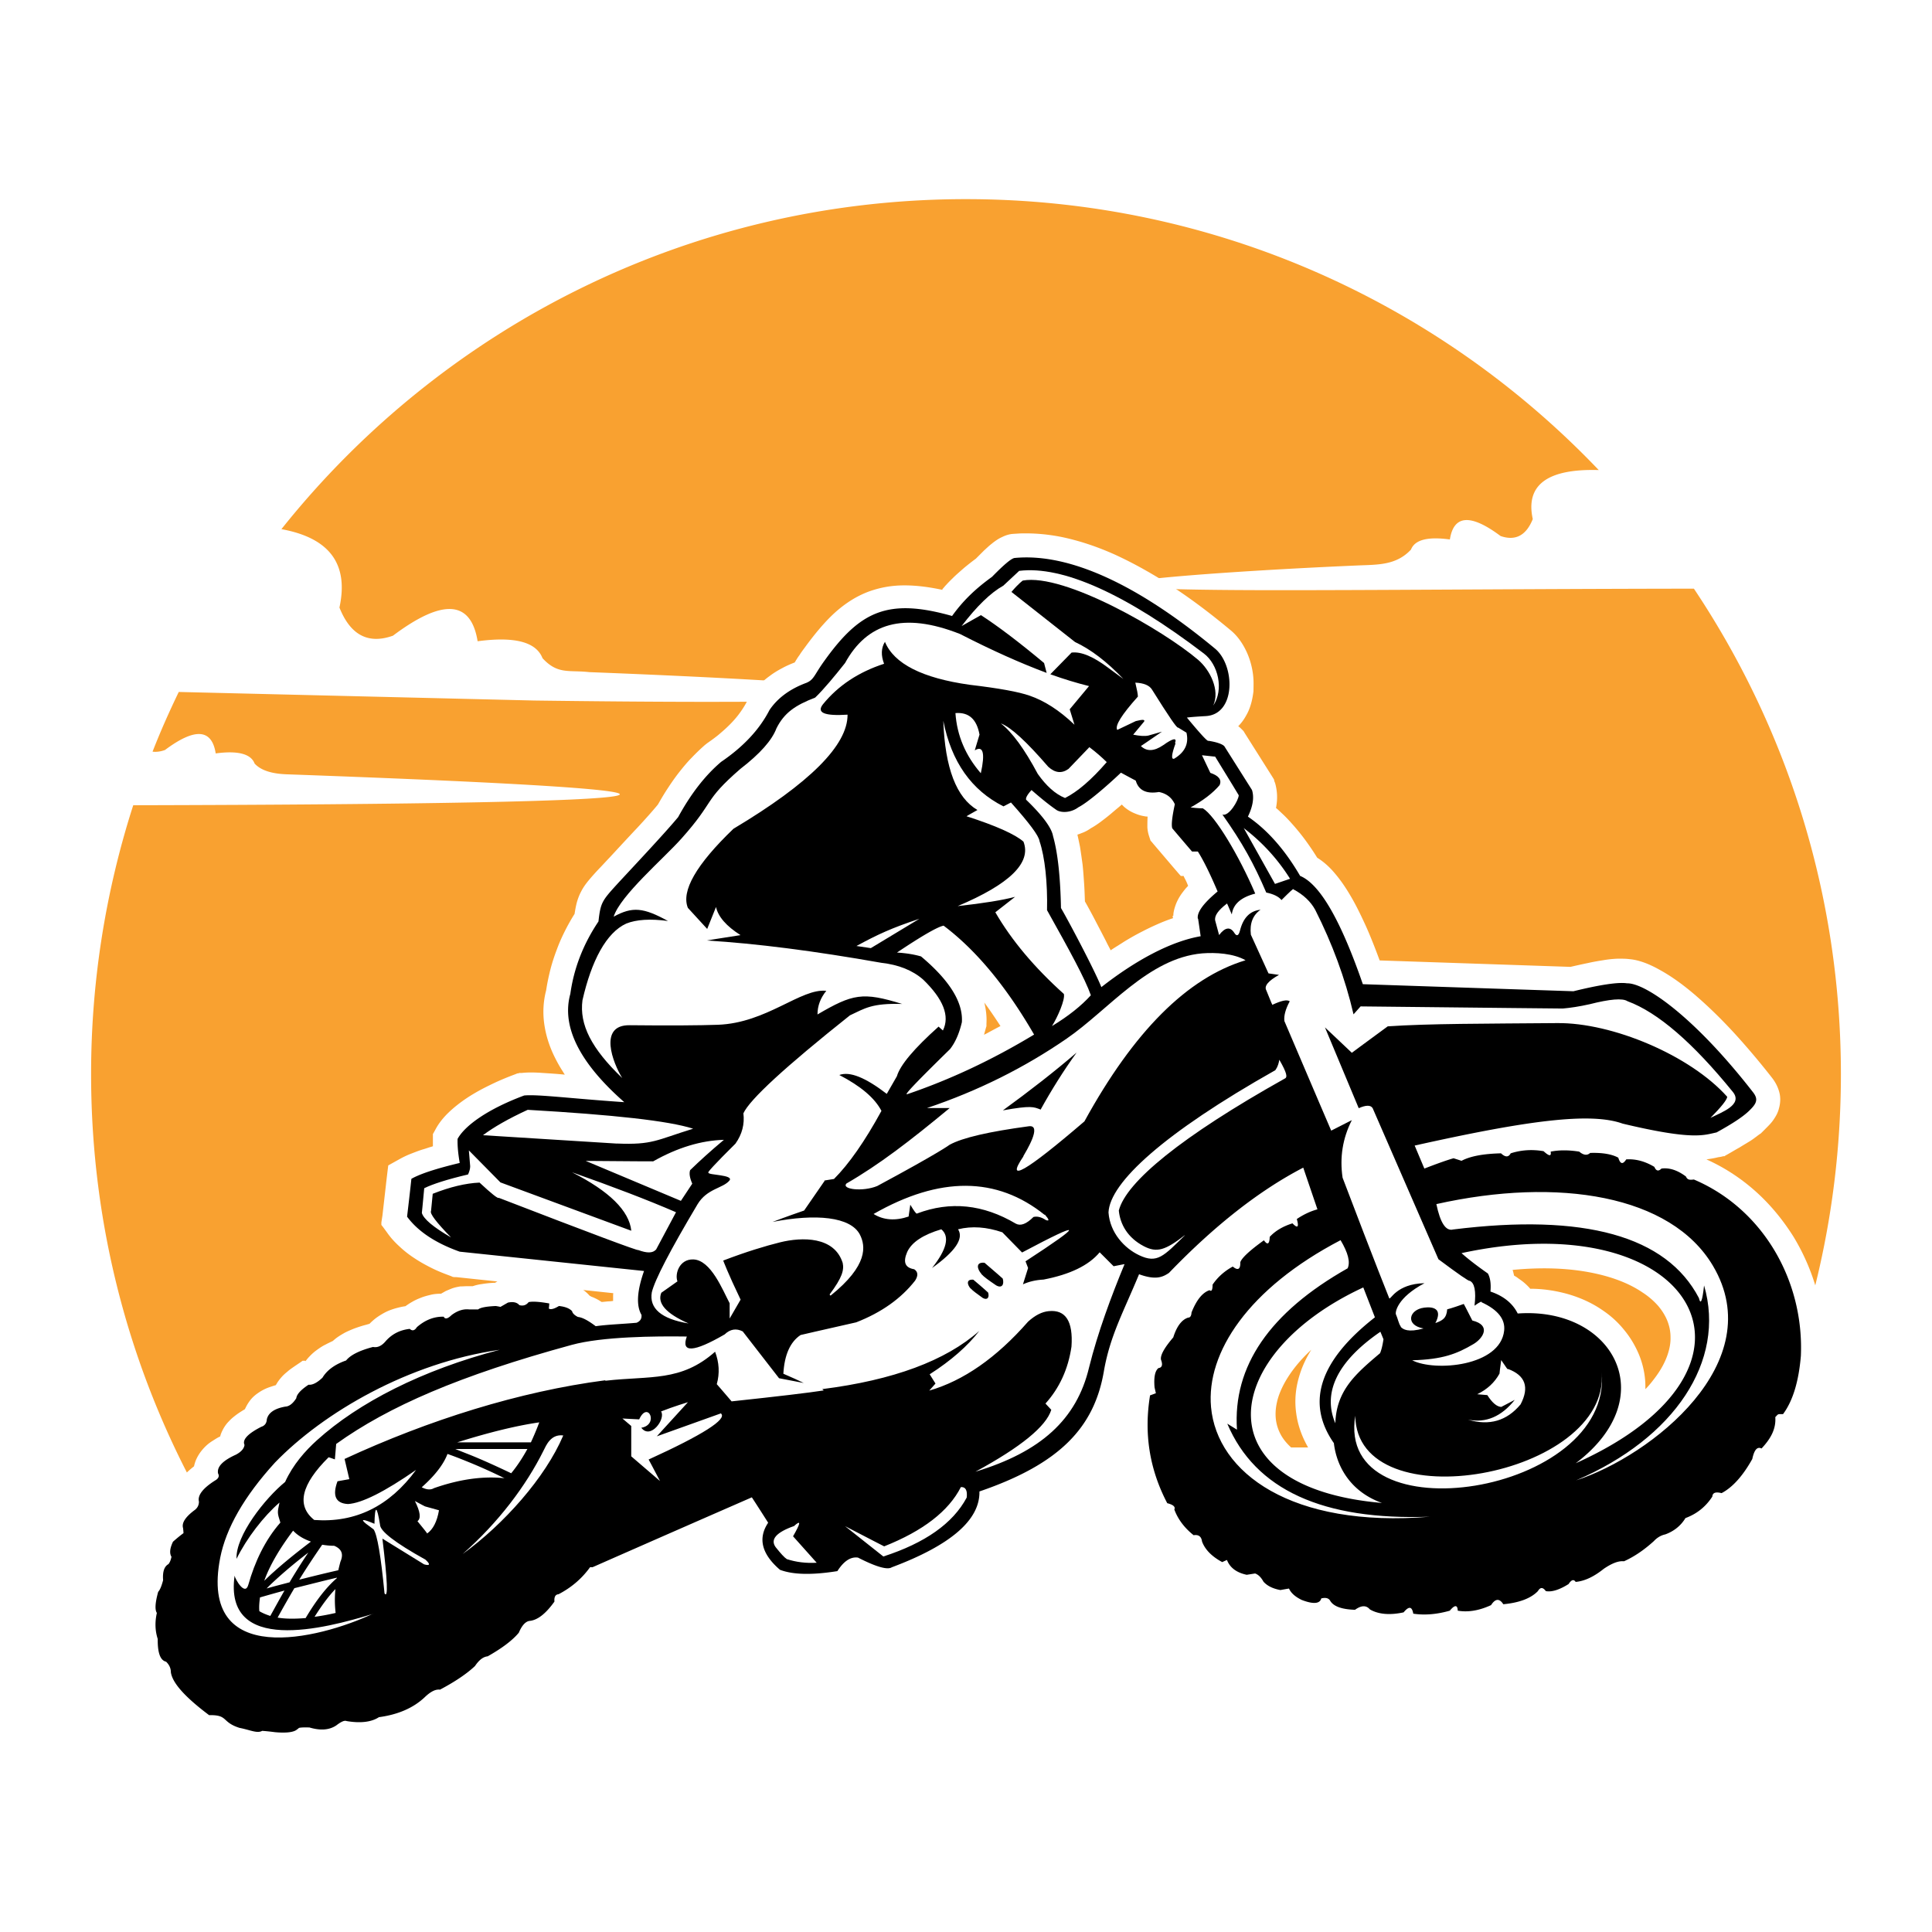 <?xml version="1.0" encoding="UTF-8"?>
<svg data-bbox="0 0 309 309" viewBox="0 0 309 309" xmlns="http://www.w3.org/2000/svg" data-type="color">
    <g>
        <path fill="#ffffff" d="M309 0v309H0V0z" data-color="1"/>
        <path d="M154.5 31.85c-44.33 0-83.85 20.62-109.49 52.78 7.7 1.41 10.79 5.57 9.28 12.54 1.75 4.4 4.6 5.91 8.56 4.5 7.97-5.98 12.47-5.67 13.54.89 5.91-.79 9.35.1 10.38 2.71 2.44 2.65 4.19 1.86 7.49 2.23 63.71 2.47 70.86 5.6-8.83 4.54l-56.84-1.37c-1.51 3.13-2.92 6.29-4.19 9.55.58.07 1.27 0 1.99-.27 4.78-3.57 7.49-3.4 8.11.55 3.54-.48 5.64.07 6.22 1.62 1.2 1.31 3.3 1.65 5.09 1.72 78.63 2.82 70.17 4.74-24.5 4.95a140.2 140.2 0 0 0-6.74 43.02c0 24.47 6.29 47.46 17.32 67.46h36.15v-7.77h83.47v-44.61h43.95v44.61h85.64c8.56-18.11 13.33-38.35 13.33-59.69 0-28.73-8.66-55.43-23.51-77.66-26.94.03-51.82.27-68.9.24-45.88-.1-11.2-2.82 15.09-3.95 3.23-.14 6.19 0 8.56-2.54.62-1.58 2.68-2.1 6.22-1.62.62-3.95 3.33-4.12 8.11-.55 2.37.82 4.09-.07 5.15-2.71-1.2-5.46 2.34-8.08 10.55-7.84-25.46-26.7-61.41-43.33-101.2-43.33" fill-rule="evenodd" fill="#f9a130" data-color="2"/>
        <path d="M155.84 176.12c-4.57 2.34-7.29 3.51-7.29 3.51-1.72.86-4.23-.69-6.53-2.58-1.58-1.24-4.06-3.54-4.3-3.09-1.79.55-3.99 1.65-6.46 3.06-.24-1.37-.1-2.65.45-3.81 2.06-2.16 3.09-3.26 3.09-3.26 0-4.23-.14-5.7-.14-5.7-.1-1.68-.48-2.92 2.54-.48l18.63 12.37Z" fill="#000000" data-color="3"/>
        <path d="M174.88 168.69c.82-.45 1-.17 1 .48-.34-.17-.69-.31-1-.48" fill="#000000" data-color="3"/>
        <path d="M187.66 146.46c0-.45.1-.89.24-1.34.24-.79.62-1.55 1.17-2.3.21-.27.41-.55.69-.86.1-.1.21-.21.27-.31-.07-.1-.1-.21-.14-.31-.1-.24-.24-.55-.41-.86-.07-.14-.14-.27-.17-.38h-.45l-.34-.38-.86-1-3.16-3.71-.34-.41-.14-.14-.07-.21-.17-.52a5.4 5.4 0 0 1-.27-1.41c0-.48 0-1.03.03-1.62v-.1c-.21 0-.41-.03-.58-.07-.62-.1-1.2-.31-1.79-.58a6 6 0 0 1-1.44-.96l-.31-.31c-.17.14-.31.27-.48.41-.41.34-.86.72-1.27 1.07-.62.52-1.2.96-1.75 1.37q-.78.57-1.44.93c-.48.34-1 .62-1.51.79-.21.1-.45.17-.65.24.14.62.27 1.24.41 1.92.14.86.27 1.82.41 2.82.1.89.17 1.89.24 2.92.07.93.1 1.92.14 3.02.41.72.96 1.72 1.55 2.85.52 1 1.17 2.23 1.89 3.64.21.45.45.86.65 1.27v.07c.72-.48 1.41-.89 2.1-1.34 1-.62 2.03-1.2 3.06-1.72 1-.52 1.96-.96 2.92-1.37.65-.27 1.31-.52 1.92-.72l-.07-.38h.1l.03-.03Zm-30.27 19.04c.17-.1.34-.17.52-.27.69-.38 1.41-.76 2.1-1.13-.86-1.31-1.68-2.54-2.58-3.75.27 1.13.41 2.23.34 3.37v.41l-.07.21c-.1.38-.21.76-.31 1.13m84.53 37.62c.1.31.17.62.24.93.17.1.31.17.45.27.27.21.58.41.86.62.31.24.58.48.86.76.14.14.27.27.41.45 2.16 0 4.19.34 6.05.86 2.13.62 4.02 1.51 5.67 2.68 1.31.89 2.44 1.96 3.37 3.13.96 1.17 1.72 2.47 2.3 3.85.55 1.34.89 2.75 1 4.23.03.45.03.86.03 1.31.58-.58 1.07-1.2 1.51-1.79.96-1.27 1.65-2.54 2.06-3.78.31-.93.48-1.86.45-2.75 0-.89-.17-1.72-.48-2.54-.34-.86-.82-1.65-1.48-2.44a12 12 0 0 0-2.51-2.16c-2.37-1.62-5.57-2.78-9.48-3.4-3.3-.52-7.08-.62-11.34-.21m-32.3 29.02c-1.24-1.99-1.99-3.99-2.27-6.05-.31-2.13-.1-4.26.62-6.43.41-1.27 1-2.51 1.79-3.78-1.89 1.75-3.33 3.57-4.33 5.4-.55 1.03-.96 2.03-1.17 3.02-.21.93-.27 1.86-.17 2.71.1.82.34 1.62.76 2.41s1 1.48 1.75 2.16c.69.62 1.51 1.2 2.47 1.72.31.17.65.34 1 .52-.14-.55-.27-1.1-.38-1.65m-116.4-25.84h.03c.38.27.72.58 1.03.93h.03s.21.14.31.17c.21.07.41.17.62.27s.41.21.62.34c.1.07.21.14.34.21.38-.03.69-.07 1.03-.1.24 0 .52-.03.79-.07v-.72c0-.17 0-.34.03-.52l-4.88-.52h.03Zm57.46-112.09c.21-.21.38-.45.58-.65.34-.38.72-.76 1.1-1.13.55-.55 1.17-1.07 1.79-1.62.58-.48 1.24-1 1.89-1.48l1.31-1.31c.45-.41.82-.76 1.13-1 .58-.48 1.17-.89 1.72-1.13.62-.31 1.2-.48 1.75-.52l1.1-.07c2.16-.07 4.4.1 6.77.58 2.75.58 5.6 1.51 8.56 2.85 2.85 1.31 5.81 2.96 8.9 4.95 3.06 1.99 6.22 4.36 9.48 7.08 1.1.89 1.96 2.13 2.58 3.47.65 1.41 1.03 2.99 1.1 4.5.03.58 0 1.2 0 1.79-.07.58-.17 1.17-.31 1.72-.17.65-.38 1.27-.69 1.86s-.62 1.1-1.03 1.58c-.14.17-.27.31-.41.45.21.14.38.31.55.48l.21.21.07.07.07.1.14.24 4.43 7.01.21.34.07.14v.14l.14.34a8.2 8.2 0 0 1 .21 3.65c0 .1-.03.21-.07.34.41.34.79.72 1.2 1.1.58.55 1.1 1.13 1.62 1.72a34 34 0 0 1 2.03 2.54 42 42 0 0 1 1.75 2.61c.93.58 1.86 1.37 2.71 2.37.93 1.07 1.82 2.34 2.71 3.88.79 1.34 1.58 2.96 2.41 4.78.72 1.62 1.44 3.44 2.16 5.4l30.52 1.03c1.03-.24 1.99-.45 2.82-.62.93-.21 1.75-.34 2.44-.45.82-.14 1.58-.21 2.3-.24.69 0 1.31 0 1.82.07 1.34.1 3.02.65 4.95 1.75 1.75.96 3.75 2.37 5.88 4.23 1.82 1.58 3.78 3.47 5.91 5.77 1.92 2.1 3.95 4.47 6.05 7.15.65.82 1.03 1.62 1.24 2.44s.17 1.68-.07 2.54c-.17.69-.48 1.24-.86 1.79-.34.52-.79.96-1.31 1.48l-.76.76h-.03l-.38.27c-.45.34-.89.69-1.41 1-.45.27-.96.58-1.58.96-.62.34-1.24.72-1.86 1.07l-.38.21-.14.1h-.17l-.41.1-.45.07c-.55.14-1.13.24-1.86.34 2.82 1.27 5.36 2.92 7.63 4.91 2.47 2.16 4.6 4.74 6.36 7.56a34.24 34.24 0 0 1 4.88 19.14v.21c-.21 2.37-.58 4.5-1.17 6.39-.62 1.92-1.41 3.54-2.41 4.91l-.82 1.13c-.07.21-.14.38-.17.58-.1.27-.24.55-.38.86-.31.65-.65 1.2-1.07 1.75-.38.55-.82 1.07-1.31 1.55l-.96 1.03c-.41.76-.86 1.44-1.34 2.1-.48.69-.96 1.31-1.48 1.89-.55.62-1.13 1.17-1.75 1.65-.58.48-1.24.89-1.86 1.24l-.96.52c-.24.27-.45.52-.72.79-.34.34-.69.65-1.07.96s-.79.58-1.24.86c-.34.21-.72.41-1.07.58-.17.24-.38.45-.58.65-.27.27-.55.55-.86.79-.45.34-.89.65-1.41.93-.48.27-1.03.52-1.58.72l-.17.07h-.07l-.07.03h-.03s0 .03-.03.07l-.07.07-.07.07c-.48.45-.93.82-1.34 1.17-.48.38-.93.72-1.37 1.03-.48.34-.96.62-1.48.93-.52.27-1.03.55-1.55.79l-.69.31-.27.14h-.31l-.48-.1c-.1.03-.21.1-.31.14-.14.07-.31.17-.48.31-.48.38-.93.69-1.41 1s-1 .58-1.48.82c-.58.27-1.13.48-1.72.65-.52.14-1.03.27-1.55.31-.41.24-.82.45-1.24.65-.48.24-.93.41-1.37.55-.55.17-1.07.27-1.58.34-.38.03-.76.03-1.1 0-.27.17-.55.34-.86.52-.41.24-.89.45-1.34.62-.62.24-1.31.45-2.03.58-.69.14-1.48.27-2.3.34l-1.48.14c-.48.21-.96.34-1.41.48-.52.17-1.07.27-1.55.38-.65.1-1.31.17-1.92.17-.62 0-1.24-.03-1.86-.14-.52.14-1.07.27-1.58.34-.62.1-1.2.21-1.79.24-.58.03-1.2.07-1.82.03-.62 0-1.24-.07-1.82-.14l-.93-.14c-.58.1-1.17.17-1.72.21h-1.79c-.65-.07-1.31-.17-1.89-.34-.38-.1-.76-.24-1.1-.41l-.17.14h-1.34c-.76 0-1.44-.07-2.06-.17-.65-.1-1.24-.27-1.79-.45-.34-.1-.62-.24-.93-.41s-.24-.14-.38-.21h-.07c-.48.1-1 .17-1.51.14-.52 0-1.07-.1-1.62-.24q-.315-.045-.72-.21c-.24-.07-.52-.17-.76-.27l-.17-.07-.07-.03h-.1v-.03c-.41-.21-.79-.41-1.17-.65-.24-.14-.45-.31-.65-.48h-.03l-.45-.1c-.48-.07-.93-.17-1.37-.31-.45-.14-.86-.31-1.27-.52-.45-.21-.86-.48-1.24-.76-.31-.24-.58-.48-.82-.72h-.27l-.48-.1c-.86-.17-1.62-.41-2.34-.76-.65-.31-1.27-.72-1.79-1.2l-.86-.48c-.58-.31-1.13-.65-1.65-1.03s-.96-.76-1.37-1.17c-.31-.31-.58-.65-.86-1-.21-.31-.41-.58-.58-.89l-.72-.58c-.52-.41-.96-.82-1.41-1.27s-.82-.89-1.17-1.37c-.27-.38-.55-.79-.79-1.2l-.41-.79h-.14l-.48-.14-.24-.45-.58-1.13c-.82-1.55-1.48-3.13-2.03-4.71a32.5 32.5 0 0 1-1.2-4.88c-.27-1.65-.38-3.33-.38-5.02s.17-3.4.45-5.12l.27-1.58.1-.62.27-.1v-.21c0-.31.07-.62.14-.89.1-.48.24-.96.41-1.37.14-.31.31-.62.48-.89 0-.38.1-.76.21-1.17.14-.52.38-1.03.65-1.55.21-.38.45-.76.72-1.13.24-.34.52-.72.82-1.1.17-.45.38-.86.58-1.24.24-.45.48-.86.79-1.24.27-.38.58-.72.93-1.03.24-.21.48-.41.76-.58l.07-.14c-.48.17-1.03.31-1.62.38-.27.03-.58.03-.93.03h-.17l-.14.34c-.14.34-.31.65-.45 1-1.58 3.57-2.89 6.53-3.54 10.28l-.21 1.07c-.45 2.27-1.13 4.36-2.1 6.29a23 23 0 0 1-4.5 6.19c-1.65 1.65-3.64 3.13-5.98 4.5-2.16 1.27-4.64 2.44-7.46 3.51-.27 1.1-.76 2.13-1.41 3.16-.76 1.17-1.75 2.3-2.99 3.37-1.34 1.17-2.99 2.27-4.91 3.33-1.92 1.03-4.12 2.03-6.6 2.99-.62.31-1.34.48-2.13.52-.76 0-1.58-.1-2.44-.34-.45-.14-.96-.31-1.55-.55-.31-.1-.62-.24-.96-.41l-.65 1.03-.27.41-.48.07-1.24.21c-1.13.21-2.2.31-3.2.41-1 .07-1.92.1-2.85.1-1 0-1.92-.1-2.78-.27-.86-.14-1.68-.38-2.41-.65l-.45-.17-.17-.07-.14-.14-.38-.31c-1.03-.89-1.89-1.82-2.54-2.75-.65-.96-1.13-1.99-1.41-3.02-.21-.82-.27-1.68-.24-2.51 0-.38.07-.76.14-1.13l-21.65 9.48c-.27.31-.52.62-.82.89-.34.34-.69.69-1.07 1-.41.34-.82.69-1.27 1-.38.27-.79.55-1.17.76l-.41.58c-.89 1.24-1.82 2.27-2.78 3.02-.82.65-1.72 1.13-2.61 1.41l-.07.21-.07.17-.1.14-.24.31c-.31.38-.72.79-1.17 1.2s-.93.82-1.44 1.2-1.03.76-1.58 1.13c-.55.34-1.13.72-1.86 1.13l-.52.31-.21.1h-.07l-.14.21-.07.1-.07.07-.21.21c-.17.17-.38.34-.58.52s-.41.34-.62.52l-.17.14-.21.07c-.24.07-.48.14-.72.24s-.48.21-.65.27h-.07c-1.92.82-3.81 1.55-5.7 2.13s-3.75 1.07-5.6 1.48h-.21l-29.62.82h-.21l-.21-.07q-5.925-2.265-9.18-6.39c-2.2-2.75-3.47-6.08-3.85-10v-.17c0-.1 0-.24.03-.41v-.21c-.03-.24-.07-.48-.1-.76v-1l.07-1.03h.07s.03-.24.07-.34c.1-.48.21-1 .38-1.55l.07-.24-.65-.27 1.2-.93c0-.38 0-.72.07-1.03.07-.45.14-.86.27-1.24.1-.38.27-.72.45-1.03.1-.21.21-.38.34-.55v-.69c.03-.45.14-.89.27-1.34.14-.45.31-.89.52-1.37l.24-.48.1-.17.17-.14.45-.38s.21-.21.27-.24c.03-.34.1-.69.24-1.07.17-.52.41-1 .72-1.48.24-.34.52-.72.86-1.07.24-.24.48-.48.76-.72.07-.41.17-.82.34-1.24.21-.55.55-1.1.96-1.65.27-.38.62-.72 1-1.07.27-.24.55-.48.86-.72.1-.45.24-.89.45-1.31.27-.55.65-1.1 1.13-1.62.38-.41.82-.79 1.37-1.13.38-.24.79-.52 1.24-.72.07-.34.21-.65.38-1 .24-.48.58-1 1.03-1.44.34-.38.76-.72 1.27-1.1.38-.27.82-.55 1.27-.82.21-.45.45-.89.76-1.31.38-.52.86-.96 1.44-1.34.45-.31.96-.58 1.51-.79.38-.14.79-.27 1.24-.41.07-.14.17-.27.24-.41.21-.31.41-.58.69-.89.27-.31.58-.58.96-.89.34-.31.76-.58 1.2-.89l.86-.58.34-.24h.38l.07.07c.21-.27.41-.52.65-.76.38-.41.82-.79 1.31-1.13.38-.27.79-.55 1.24-.76.38-.21.76-.38 1.17-.58.24-.21.52-.45.82-.65.34-.24.76-.48 1.13-.69.48-.24 1.03-.48 1.58-.69.58-.21 1.2-.41 1.86-.58l.48-.14c.31-.31.65-.62 1-.89.45-.34.96-.65 1.48-.93.52-.27 1.1-.48 1.68-.65.52-.14 1.03-.27 1.58-.34.34-.24.69-.48 1.07-.69.45-.27.93-.48 1.37-.65.58-.24 1.17-.38 1.75-.52.48-.1 1-.14 1.51-.14.24-.14.48-.27.72-.41.38-.17.72-.31 1.07-.45.41-.14.86-.24 1.31-.31h.21l.65-.03h1.1c.41-.14.89-.27 1.44-.34.58-.1 1.24-.17 1.96-.21h.17l.38-.21-6.53-.69h-.34l-.14-.03h-.1l-.31-.14c-1.13-.41-2.16-.82-3.13-1.31-.96-.48-1.89-1-2.71-1.55-.89-.58-1.68-1.2-2.41-1.89-.76-.69-1.41-1.41-1.96-2.2l-.65-.89-.27-.34v-.41l.17-1.1.69-6.05.17-1.41.07-.55.48-.27 1.24-.69c.48-.27 1.03-.55 1.68-.82.62-.24 1.31-.52 2.06-.76.38-.1.76-.24 1.2-.38.17-.03.31-.1.48-.14v-1.96l.14-.24.34-.62c.45-.82 1.13-1.72 2.03-2.58.82-.79 1.86-1.62 3.06-2.41 1-.65 2.16-1.31 3.51-1.96 1.24-.62 2.61-1.2 4.09-1.75l.34-.14h.14l.17-.07h.41c.89-.1 1.99-.1 3.33 0 1.07.07 2.23.14 3.54.27-.07-.1-.17-.24-.24-.38-.52-.79-.96-1.58-1.34-2.34-.93-1.86-1.48-3.68-1.72-5.46s-.14-3.57.31-5.29c.17-1.13.41-2.27.69-3.37s.65-2.2 1.07-3.3c.38-1.03.82-1.99 1.31-2.96.45-.89.96-1.79 1.48-2.61.1-.65.21-1.24.34-1.75.17-.62.38-1.2.69-1.79.31-.62.69-1.17 1.2-1.79.48-.58 1.03-1.2 1.75-1.96.34-.34.96-1.03 1.65-1.75l.38-.41c1.37-1.48 2.96-3.2 4.06-4.36 1.27-1.37 2.44-2.68 3.26-3.68.55-.96 1.1-1.89 1.65-2.71.58-.89 1.17-1.72 1.79-2.51.65-.82 1.31-1.62 2.03-2.34.69-.72 1.41-1.41 2.13-2.03l.14-.1.07-.07.1-.07c.79-.55 1.51-1.07 2.13-1.62.65-.55 1.24-1.1 1.79-1.68.52-.55 1-1.13 1.41-1.72.41-.58.79-1.2 1.1-1.82l.07-.14.03-.1.07-.14c.45-.65.93-1.31 1.51-1.89.55-.58 1.17-1.13 1.86-1.62.62-.48 1.31-.89 2.03-1.27.62-.34 1.27-.62 1.96-.89.07-.1.14-.21.21-.34.14-.21.24-.41.55-.82.21-.34.48-.72.82-1.17 1.62-2.23 3.2-4.12 4.81-5.6 1.68-1.51 3.44-2.65 5.43-3.4 1.79-.65 3.64-1 5.74-1 1.86 0 3.85.24 6.08.72" fill-rule="evenodd" fill="#ffffff" data-color="1"/>
        <path d="m198.9 132.4 5.02 8.97 2.41-.82a30.4 30.4 0 0 0-7.46-8.14m-7.29 14.53c-.17-1.03.89-2.47 3.16-4.36-1.27-2.99-2.34-5.12-3.16-6.39h-.93s-1.07-1.24-3.16-3.71c-.17-.52-.03-1.82.41-3.85-.48-1.07-1.34-1.72-2.54-1.96-2.03.34-3.26-.27-3.71-1.82 0 0-.79-.41-2.37-1.27-2.27 2.16-5.36 4.81-6.8 5.53-1.13.86-2.65.93-3.44.48-1.07-.72-2.41-1.79-4.06-3.23-.69.76-.96 1.27-.86 1.55 2.68 2.58 4.09 4.54 4.3 5.81.76 2.68 1.17 6.53 1.27 11.51.93 1.55 5.29 9.73 6.46 12.65 5.53-4.33 11.13-7.32 15.88-8.14-.27-1.89-.41-2.82-.41-2.82m-46.57 28.1c6.91-2.34 13.68-5.53 20.34-9.55-4.47-7.73-9.31-13.54-14.47-17.42-.93.17-3.4 1.58-7.46 4.3 1.62.1 2.89.34 3.85.62 4.54 3.81 6.74 7.32 6.53 10.52-.41 1.75-1.03 3.2-1.89 4.3-4.81 4.71-7.15 7.11-6.94 7.22m88.77 25.44c1 .89 2.41 1.99 4.19 3.23.38.69.52 1.65.41 2.89 2.06.69 3.54 1.86 4.36 3.51 15.15-1.1 23.33 13.33 9.28 23.95 34.19-15.36 18.93-41.65-18.25-33.61M46.32 253.06l.38-.65c.86-1.41 1.72-2.78 2.61-4.09-1.79 1.37-3.4 2.71-4.78 3.95-.69.62-1.31 1.2-1.89 1.79.82-.24 1.72-.48 2.65-.72l1.03-.27Zm26.8-22.37h11.79c.48-1.03.93-2.1 1.34-3.2-3.61.52-7.97 1.58-13.13 3.2m7.63 5.77a85 85 0 0 0-5.95-2.68c-1.17-.48-2.23-.89-3.23-1.24-.62 1.65-1.99 3.44-4.12 5.33.79.41 1.44.45 1.96.14 4.12-1.44 7.9-1.96 11.34-1.58m3.58-4.68H72.82c.76.31 1.55.62 2.41.96 1.96.79 4.16 1.79 6.53 2.92.96-1.17 1.82-2.47 2.61-3.92m128.93-.95c-4.47-6.46-2.23-13.16 6.6-20.07l-1.86-4.78c-22.85 10.58-26.08 31.96 2.99 34.47-4.91-1.75-7.25-5.67-7.7-9.62m7.46-17.77c-7.11 4.88-9.24 9.9-7.22 14.64.17-5.29 3.3-7.94 7.15-11.2.24-.55.41-1.31.55-2.23l-.48-1.17V213ZM48.9 258.76c1.65-2.78 3.3-4.91 4.98-6.36v-.07c-2.47.58-4.74 1.17-6.8 1.68-.89 1.51-1.79 3.09-2.68 4.71 1.27.21 2.78.21 4.5.07m4.74-4.63c-1.1 1.13-2.2 2.65-3.33 4.43 1.07-.14 2.16-.34 3.37-.62-.14-1.2-.17-2.47-.03-3.85m-2.11-7.07c-1.24 1.79-2.47 3.64-3.68 5.6 1.92-.48 3.99-1 6.25-1.51.1-.45.21-.89.34-1.37.52-1.2.21-2.03-1-2.54-.69 0-1.31-.07-1.92-.17m-9.26 5.76c.48-.45.96-.93 1.51-1.41 1.68-1.51 3.68-3.13 5.95-4.85-1.17-.41-2.1-.96-2.85-1.75-2.2 2.92-3.75 5.6-4.6 7.97m.95 5.67c.76-1.37 1.51-2.75 2.27-4.06-1.41.38-2.75.76-3.92 1.1-.1.76-.17 1.51-.1 2.2.52.31 1.1.55 1.75.76M152.2 98.62c1.79-2.51 3.78-4.43 6.46-6.36 1.92-1.96 3.13-2.99 3.64-3.02 8.63-.82 19.55 4.16 32.03 14.5 3.23 2.68 3.37 10.52-1.48 10.79-2.47.14-3.02.24-3.02.24 2.16 2.61 3.33 3.88 3.44 3.71 1.34.21 2.2.52 2.54.86l4.43 7.01c.38 1.2.14 2.61-.65 4.26 3.16 2.16 5.95 5.36 8.35 9.48 3.16 1.31 6.49 7.08 10.03 17.32 22.47.76 33.68 1.13 33.68 1.13 4.36-1.07 7.22-1.48 8.56-1.27 2.99-.07 10.86 5.46 20.14 17.39.96 1.2.55 1.89-.62 3.02-1 .96-2.68 2.06-5.19 3.44-1.99.41-3.64 1.31-15.02-1.41-5.09-1.82-14.95-.58-33.26 3.51l1.55 3.68c2.1-.82 3.68-1.37 4.67-1.65.86.27 1.27.41 1.27.41 1.44-.76 3.54-1.13 6.32-1.2.69.65 1.2.65 1.55 0 1.72-.55 3.47-.65 5.26-.34.89.82 1.27.86 1.13.07 1.34-.27 2.89-.27 4.57 0 .69.58 1.27.65 1.75.21 1.99-.07 3.51.21 4.5.76.31 1.03.72 1.13 1.27.27 1.51-.1 3.02.31 4.5 1.2.27.65.65.76 1.13.27 1.24-.17 2.54.24 3.92 1.27.24.58.65.55 1.27.48 11 4.67 17.63 16.12 17.11 28.21-.34 4.06-1.27 7.18-2.85 9.31-.96 0-.72-.03-1.24.48.14 1.96-.79 3.51-2.2 5.02-.69-.34-1.17.21-1.48 1.68-1.51 2.71-3.16 4.54-4.91 5.46-.96-.24-1.44-.07-1.48.55-1.07 1.65-2.51 2.78-4.3 3.44-.72 1.2-1.82 2.1-3.23 2.61-.65.14-1.27.48-1.82 1.07-1.51 1.37-3.09 2.47-4.78 3.23-.86-.1-1.92.31-3.23 1.2-1.55 1.24-3.02 1.96-4.5 2.1-.31-.48-.69-.34-1.13.34-1.48.93-2.71 1.31-3.64 1.13-.48-.65-.89-.65-1.27 0-1.13 1.17-2.99 1.86-5.53 2.1-.62-.96-1.27-.93-1.96.14-1.92.89-3.71 1.17-5.33.89-.03-.96-.48-.96-1.27 0-2.03.58-3.99.76-5.84.48-.21-1.17-.69-1.24-1.55-.21-2.23.48-4.06.31-5.4-.48-.58-.69-1.37-.65-2.37.07-2.13-.07-3.47-.55-3.99-1.48-.24-.38-.69-.52-1.41-.34-.21.86-1.27.96-3.13.24-1.07-.52-1.72-1.13-2.03-1.82 0 0-.45.07-1.37.24-1.17-.21-2.1-.65-2.71-1.34-.38-.69-.82-1.13-1.34-1.31l-1.34.21c-1.62-.34-2.68-1.13-3.16-2.37 0 0-.24.1-.76.34-1.65-.89-2.75-1.99-3.23-3.3-.1-.79-.55-1.13-1.34-1-1.51-1.2-2.54-2.61-3.09-4.12.21-.41-.17-.76-1.13-1-2.85-5.43-3.75-11.17-2.75-17.25 0 0 .31-.1.93-.34l-.21-.93c-.14-1.62.07-2.65.62-3.09.58-.07.72-.52.41-1.34-.14-.69.52-1.89 1.96-3.57.55-1.75 1.34-2.82 2.37-3.16.34 0 .52-.27.55-.82.79-1.99 1.75-3.2 2.89-3.57.31.27.48-.03.48-.89.82-1.2 1.89-2.16 3.23-2.89.82.69 1.24.45 1.2-.69.24-.69 1.48-1.86 3.78-3.51.58.82.89.62.93-.55.89-.96 2.1-1.68 3.64-2.16.82.86 1.07.62.69-.69 1.07-.72 2.16-1.24 3.3-1.55l-2.27-6.67c-7.01 3.64-14.16 9.24-21.48 16.84-1.03.69-2.13 1.17-4.78.21-2.47 5.98-4.6 9.76-5.6 15.36-1.51 9.14-7.08 14.98-19.93 19.38.1 4.54-4.57 8.59-14.02 12.13-.69.45-2.51-.07-5.4-1.55q-1.755-.255-3.3 2.16c-4.06.65-7.11.58-9.18-.21-2.92-2.51-3.57-5.02-1.89-7.53-1.72-2.71-2.61-4.06-2.61-4.06-16.98 7.42-25.46 11.17-25.46 11.17h-.41c-1.31 1.82-2.99 3.26-5.05 4.33-.48.03-.72.41-.65 1.17-1.37 1.92-2.68 2.96-3.95 3.09-.65.07-1.24.69-1.75 1.89-.96 1.17-2.61 2.44-4.98 3.78-.72.07-1.37.58-2.03 1.55-1.31 1.24-3.2 2.51-5.6 3.78-.69-.1-1.51.31-2.47 1.24-1.79 1.68-4.23 2.75-7.29 3.16-1.2.79-2.96 1-5.19.62-.31-.14-.86.1-1.62.69-1.13.76-2.54.86-4.3.34-.89-.03-1.44 0-1.68.07 0 0-.1.1-.34.27-.48.41-1.65.58-3.51.41-.76-.1-1.44-.17-2.03-.21-.82.45-1.89-.14-3.64-.48-2.92-.93-1.75-2.1-4.85-2.03-3.85-2.89-5.88-5.15-6.12-6.87 0-.65-.27-1.2-.76-1.68-.93-.21-1.37-1.41-1.34-3.64-.41-1.27-.48-2.65-.14-4.16-.34-.52-.27-1.62.21-3.37.31-.34.55-.96.79-1.86-.1-1.34.17-2.2.86-2.58.24-.31.38-.69.48-1.17-.34-.55-.27-1.34.24-2.41.62-.55 1.17-1 1.68-1.37 0 0 0-.27-.07-.82-.24-.82.38-1.79 1.92-2.92.41-.34.62-.76.62-1.31-.24-1 .62-2.13 2.58-3.37.55-.31.72-.69.48-1.13-.21-1.07.76-2.06 2.89-3.02.82-.45 1.27-.96 1.34-1.55-.38-.82.52-1.79 2.68-2.89.55-.17.86-.58.89-1.2.24-1.03 1.2-1.72 2.96-2.03.62-.03 1.2-.48 1.75-1.34.07-.62.72-1.34 1.96-2.16.62.07 1.37-.31 2.23-1.13.72-1.2 1.99-2.13 3.78-2.75.69-.86 2.1-1.58 4.3-2.16.69.14 1.37-.14 2.03-.93 1-1.13 2.27-1.79 3.85-1.96.41.38.79.27 1.13-.27 1.34-1.17 2.78-1.72 4.3-1.68.21.45.65.34 1.27-.27.93-.69 1.86-1 2.82-.89h1.41c.38-.31 1.34-.48 2.82-.55 0 0 .24.03.76.14 0 0 .41-.24 1.2-.69.86-.17 1.44-.03 1.82.41.62.17 1.1 0 1.48-.48q.93-.21 3.3.21s0 .27-.07.82c.34.21.89.03 1.62-.41 1 .1 1.68.38 2.1.82q.105.51.93.93c.65.07 1.48.45 2.85 1.48 1.89-.27 4.19-.34 6.53-.55.58-.24.86-.65.79-1.27-.86-1.48-.72-3.81.41-7.01l-29.48-3.09c-3.85-1.37-6.67-3.23-8.42-5.6.48-4.02.69-6.05.69-6.05 1.44-.82 4.02-1.65 7.73-2.54-.24-1.41-.38-2.68-.34-3.85 1.13-2.06 4.67-4.71 10.65-6.94 2.23-.21 7.35.48 16.01 1.07-7.39-6.49-10.03-12.27-8.63-17.32.58-4.16 2.1-8.01 4.5-11.58.34-3.02.55-3.3 3.06-6.05 2.61-2.82 7.59-8.11 9.69-10.65 2.06-3.78 4.36-6.7 6.87-8.83 3.54-2.41 6.12-5.15 7.73-8.28 1.27-1.89 3.23-3.37 5.91-4.36 1.24-.52 1.24-1.27 2.89-3.54 5.67-7.9 10.1-10.07 20.41-7.15" fill-rule="evenodd" fill="#000000" data-color="3"/>
        <path d="M168.28 164.09c2.61-1.58 4.67-3.23 6.19-4.91-.96-2.71-3.4-7.15-7.01-13.61.1-4.33-.34-8.52-1.2-11.03-.1-.86-1.65-2.92-4.57-6.19 0 0-.41.21-1.2.62-5.12-2.58-8.32-7.11-9.62-13.68.27 7.56 2.1 12.3 5.46 14.26-1.17.65-1.75 1-1.75 1 4.71 1.51 7.77 2.89 9.11 4.06 1.31 3.37-2.2 6.8-10.52 10.31 4.12-.45 7.22-.96 9.18-1.48-2.1 1.65-3.16 2.47-3.16 2.47 2.61 4.5 6.25 8.83 10.96 13.06.24.89-1 3.71-1.89 5.12m6-44.57c1 .76 1.92 1.55 2.75 2.37-2.44 2.82-4.67 4.74-6.67 5.74-1.55-.62-2.99-1.92-4.36-3.85-2.13-3.99-4.09-6.67-5.91-8.08 1.58.58 4.09 2.89 7.59 6.94 1.1 1 2.16 1.1 3.23.34 2.23-2.34 3.37-3.51 3.37-3.51m-18.39.56c1.37-.86 1.72.38 1 3.64-2.44-2.82-3.81-6.01-4.06-9.62 2.13-.17 3.4.96 3.85 3.44-.52 1.68-.76 2.54-.76 2.54m32.11-1.13c-.65 1.79-.72 2.61-.21 2.44 1.72-1.03 2.37-2.41 1.96-4.16 0 0-.45-.27-1.34-.82-.14.21-1.51-1.82-4.16-6.05-.41-.69-1.31-1.07-2.68-1.13.27 1.13.41 1.86.41 2.23-2.61 2.92-3.71 4.67-3.3 5.33 1.96-.93 2.96-1.41 2.96-1.41 1.07-.27 1.51-.27 1.34.07-1.17 1.41-1.75 2.1-1.75 2.1 1.03.21 1.86.27 2.44.14 1.44-.41 2.16-.62 2.16-.62-2.23 1.55-3.37 2.3-3.37 2.3.93.89 2.1.86 3.57-.14 1.58-1.13 2.23-1.24 1.89-.34m36.09 93.29c-.31-.41-.48-1.31-.76-1.92-.14-.31.17-2.65 4.57-4.98-4.54.1-5.46 2.78-5.64 2.41 0 0-2.1-5.19-7.46-19.28-.48-3.23 0-6.29 1.48-9.21 0 0-1.1.55-3.3 1.68 0 0-2.51-5.84-7.49-17.53-.1-.82.17-1.89.86-3.16-.45-.31-1.34-.1-2.75.55.07.31-.27-.45-1-2.3-.38-.69.31-1.51 2.03-2.47 0 0-.55-.07-1.68-.24 0 0-.93-2.06-2.82-6.19-.21-1.79.31-3.13 1.55-3.99-1.68.17-2.78 1.27-3.3 3.37-.21.79-.52.93-.89.34-.65-1.03-1.48-.93-2.44.34 0 0-.21-.76-.62-2.3-.17-.76.45-1.65 1.89-2.75 0 0 .27.58.76 1.75.21-1.65 1.48-2.75 3.75-3.33-2.61-6.12-6.46-12.51-8.38-13.64-.14 0-.79 0-1.96-.14 2.03-1.13 3.57-2.3 4.64-3.57.38-.86-.14-1.51-1.48-1.96 0 0-.45-.93-1.34-2.82 1.37.14 2.06.24 2.1.21 2.54 4.12 3.78 6.19 3.78 6.19-.03.82-1.58 3.44-2.61 3.09 3.23 4.57 5.05 7.9 7.01 12.47 1.17.24 1.99.65 2.44 1.2 1.34-1.34 1.96-1.92 1.89-1.72 1.62.86 2.78 1.96 3.51 3.3 2.71 5.36 4.78 10.93 6.12 16.7.76-.86 1.13-1.27 1.13-1.27 21.58.24 32.34.34 32.34.34 1.17-.1 2.61-.31 4.3-.69 3.23-.82 5.26-1 6.05-.48 4.85 1.79 10.45 6.63 16.84 14.5 1.68 2.06-1.79 3.26-3.57 4.16 1.72-1.75 2.61-2.85 2.68-3.37-5.91-6.63-18.39-11.89-27.22-11.79-11.51.1-20.48.07-27.08.52-3.85 2.82-5.74 4.23-5.74 4.23-2.85-2.71-4.3-4.06-4.3-4.06 3.61 8.63 5.4 12.92 5.4 12.92 1.17-.52 1.92-.52 2.23 0 7.01 16.08 10.52 24.16 10.52 24.16 3.23 2.41 4.91 3.57 4.98 3.44.79.31 1.07 1.65.79 3.99.82-.58 1.2-.76 1.13-.55 2.61 1.2 3.81 2.71 3.61 4.54-.62 5.7-11.07 6.6-14.71 4.74 4.85-.14 7.11-1 9.83-2.61 1.48-.89 2.89-2.99-.21-3.75-.93-1.86-1.37-2.65-1.37-2.65-1.92.69-2.65.86-2.65.86-.1 1.44-.76 1.79-1.89 2.2 1.24-2.37-.45-2.65-1.79-2.47-2.47.31-3.06 2.82-.1 3.33-2.51.69-3.26.14-3.64-.24m-34.52-14.67c-3.44 3.37-4.43 4.57-7.32 3.2-2.34-1.1-4.67-3.57-4.91-6.84.21-4.78 8.83-12.68 26.67-22.75 0 0 .48-.55.65-1.68 1.24 2.16 1.34 2.82.86 3.02-16.56 9.28-25.36 16.53-26.53 21.1.21 2.16 1.37 4.33 3.99 5.7 2.1 1.1 3.44.65 6.56-1.75m-23.07-20.07c1.79-3.23 3.71-6.29 5.77-9.14-3.57 3.06-7.53 6.15-11.79 9.24 4.57-.82 4.91-.55 6.01-.14m-2.73 7.5c-2.96 4.36.31 2.51 9.76-5.6 7.9-14.4 16.46-22.96 25.77-25.77-1.92-1.1-4.81-1.27-6.94-1.1-8.63.76-14.98 9.04-21.68 13.64-6.74 4.64-14.16 8.35-22.34 11.1h3.64c-6.39 5.29-11.27 9.04-16.5 12.06-.89.93 2.58 1.37 4.91.41 10.1-5.43 11.58-6.6 11.58-6.6 2.06-1.13 6.29-2.1 12.68-2.96 2.2-.27-.48 4.06-.89 4.78m3.44 9.35c.72.82.76 1.1.14.86-.72-.48-1.37-.62-1.96-.48-1.13 1.13-2.06 1.48-2.82 1.07-5.22-3.09-10.48-3.64-15.81-1.62-.1.1-.45-.38-1.07-1.41 0 0-.1.62-.27 1.89-2.13.72-4.02.58-5.6-.41 10.58-6.05 19.69-6.01 27.35.14m-11.81 11.78c.38.41.89.76 1.92 1.51.72.41 1.1-.07.86-.86 0 0-.65-.62-2.37-2.06-1.24-.1-.93.89-.41 1.44m1.68-2.36c.48.52 1.07.93 2.37 1.82.89.52 1.34-.07 1.07-1.07 0 0-.82-.76-2.92-2.54-1.51-.14-1.13 1.07-.52 1.75m-29.86 40.28c1.07-.93.96-.38-.24 1.72 0 0 1.27 1.41 3.78 4.23-1.72.1-3.3-.1-4.78-.58-.41-.27-1-.93-1.79-1.92-.89-1.24.1-2.37 3.02-3.4m26.61-6.2q-2.94 5.775-12.27 9.48s-2.1-1.07-6.25-3.23c4.09 3.23 6.12 4.85 6.12 4.85 6.67-2.16 11.13-5.29 13.33-9.42.14-1.13-.17-1.72-.89-1.68m-56.88-17.01c7.15-.82 12.06.21 17.53-4.64.65 1.72.76 3.44.27 5.19 0 0 .79.89 2.37 2.75 7.39-.79 12.3-1.37 14.74-1.75l-.24-.21c11.37-1.44 19.73-4.54 25.12-9.31-1.86 2.41-4.5 4.74-7.94 6.94 0 0 .31.48.93 1.48 0 0-.34.38-1 1.13 5.46-1.58 10.72-5.22 15.81-11.03 1.13-1.03 2.23-1.58 3.3-1.68 2.71-.27 3.92 1.62 3.64 5.67-.52 3.57-1.92 6.63-4.16 9.11 0 0 .31.34.93 1-.82 2.65-4.85 5.95-12.13 9.9 10.41-3.16 16.19-8.32 18.18-16.7 1.37-5.53 3.57-11.44 5.67-16.5 0 0-.58.1-1.75.34l-2.23-2.23c-1.75 2.1-4.74 3.54-8.97 4.36-1.31.07-2.37.34-3.3.76.55-1.72.82-2.61.82-2.61-.27-.69-.41-1.07-.41-1.07 9.45-6.15 9.28-6.63-.55-1.41-2.1-2.16-3.16-3.23-3.16-3.23-2.51-.86-4.88-1.03-7.08-.48.96 1.48-.45 3.54-4.16 6.19 2.37-2.99 2.85-5.05 1.48-6.19-2.89.86-4.74 2.06-5.46 3.64-.69 1.62-.34 2.51 1.13 2.75.62.41.65 1.03.14 1.82-2.23 2.85-5.36 5.09-9.42 6.67-5.95 1.34-8.9 2.03-8.9 2.03-1.65 1.1-2.58 3.16-2.75 6.19 1.37.58 2.47 1.1 3.26 1.48l-3.95-.76s-1.96-2.51-5.81-7.49c-1.03-.52-1.99-.38-2.89.48-4.98 2.89-7.01 2.99-6.05.34-5.09-.07-13.54 0-18.42 1.34-17.87 4.88-29.28 9.83-37.66 15.84l-.21 2.47c-.65-.24-1-.34-1-.34-4.4 4.36-5.19 7.73-2.3 10.03 6.6.48 12.03-2.2 16.29-8.01-5.05 3.51-8.69 5.33-10.89 5.46-1.96-.1-2.54-1.31-1.68-3.64l1.89-.34c-.52-2.16-.76-3.23-.76-3.23 13.51-6.25 27.97-10.79 41.68-12.58m18.53 5.32c1 .89-2.85 3.37-11.58 7.35 0 0 .62 1.13 1.82 3.44 0 0-1.55-1.34-4.6-3.95v-4.85s-.48-.41-1.41-1.2c1.79.1 2.68.14 2.68.14 1.41-3.09 3.2.86.34 1.34 1.48 1.96 3.95-1.44 3.16-2.61 1.92-.76 4.3-1.48 4.3-1.48-3.33 3.64-4.98 5.46-4.98 5.46 6.84-2.44 10.28-3.68 10.28-3.68m-10.42-26.18c-.52.58-1.44.58-2.82.07-.07.14-7.53-2.65-22.3-8.35-.14.17-1.17-.65-3.09-2.44-2.23.1-4.71.69-7.49 1.79 0 0-.1.93-.27 2.75-.24.38.82 1.79 3.2 4.23-2.85-1.65-4.4-2.96-4.67-3.92 0 0 .14-1.31.38-3.95 1.31-.65 3.64-1.41 7.01-2.2.24-.52.34-.96.34-1.31-.14-1.68-.21-2.54-.21-2.54 3.37 3.4 5.05 5.12 5.05 5.12 13.95 5.15 20.93 7.73 20.93 7.73-.34-3.2-3.51-6.32-9.48-9.35 6.53 2.3 12.1 4.43 16.63 6.39-2.16 4.02-3.23 6.05-3.23 6.05m-6.23-17.04c5.74.24 6.29-.55 12.2-2.37-3.92-1.27-12.82-2.23-26.46-3.02-3.06 1.41-5.46 2.78-7.15 4.06 14.26.89 21.41 1.34 21.41 1.34m11.72 4.25c1.48-1.44 3.26-3.06 5.4-4.85-3.64.1-7.42 1.24-11.31 3.44 0 0-3.61 0-10.79-.07 10.14 4.26 15.22 6.39 15.22 6.39 1.2-1.82 1.82-2.75 1.82-2.75-.41-.93-.52-1.65-.34-2.16M66.77 243.3c.96 1.17 1.48 1.82 1.55 1.96.93-.65 1.58-1.89 1.89-3.71 0 0-.76-.21-2.23-.62 0 0-.55-.27-1.62-.86.86 1.72 1 2.78.41 3.23m-7.15 14.81c-8.63 4.06-27.87 8.83-24.4-8.97.93-4.71 3.81-9.79 8.76-15.22 7.77-8.04 21.44-15.98 35.95-18.04-12.41 3.23-22.58 8.45-29.24 14.47-1.86 1.68-3.85 3.92-5.09 6.67-3.2 2.61-7.94 8.59-7.77 12.3 1.62-3.3 4.36-6.84 6.87-9-.34 1.62-.38 1.55.14 3.2-2.47 2.82-4.09 6.29-5.12 9.93-.52 1.92-2.13-.93-2.2-1.44-1.75 12.68 14.4 8.49 22.1 6.12m30.45-28.51c-2.85 6.7-9.48 14.16-16.08 18.93 5.77-5.09 10.14-10.93 12.92-16.5.45-.89 1.17-2.71 3.16-2.47m138.66 13c-17.18.62-27.97-4.33-32.44-14.88 0 0 .52.31 1.55.96-.69-10.14 5.22-18.76 17.7-25.81.45-1 .07-2.47-1.13-4.5-14.74 7.7-21.51 17.97-20.72 26.7.96 10.48 12.85 19.38 35.02 17.53m43.83-36.94c-.27 2.47-.55 3.13-.82 1.96-5.19-9.93-18.32-13.57-39.31-10.96-1.17.31-2.06-1.07-2.68-4.06 19.52-4.36 37.53-1.44 44.23 9.86 9.18 15.46-9.86 30.41-21.89 34.33 15.77-6.74 23.99-19.11 20.48-31.17m-37.77 21.45c3.4 1.03 6.22.21 8.42-2.44 1.44-2.75.76-4.64-2.03-5.67.07.27-.27-.21-1.07-1.41-.21 1.44-.27 2.16-.27 2.16-.79 1.44-1.99 2.54-3.57 3.3 1.07.1 1.62.14 1.62.14.76 1.2 1.51 1.86 2.23 1.89l2.16-1.13c-2.13 2.68-4.64 3.75-7.49 3.16m21.4-7.6c1.75 19.66-42.61 26.43-39.42 6.98.21 17.04 40.79 9.76 39.42-6.98M67.97 249.38c.89.79.86 1.1-.14.82 0 0-2.23-1.37-6.67-4.12.82 6.74.93 9.66.34 8.76-.58-6.01-1.17-9.42-1.75-10.24 0 0-.41-.31-1.2-.89-.96-.79-.52-.79 1.34 0 .07-3.02.38-2.99.89.14 0 1.03 2.41 2.89 7.15 5.53m79.15-102.44c-4.57 1.51-6.74 2.54-10.1 4.36 1.55.24 2.3.34 2.3.34 5.19-3.13 7.8-4.71 7.8-4.71m-14.4 60.11c2.03-2.71 2.34-3.92 2.1-5.05-1.34-4.26-6.49-4.16-10-3.3-2.34.58-5.43 1.51-9.11 2.92 0 0 .72 1.96 2.78 6.25l-1.75 3.02v-2.44c-1.13-2.13-2.99-6.91-5.81-7.01-2.23-.07-2.99 2.3-2.54 3.51 0 0-.86.62-2.58 1.82-.69 1.68.76 3.33 4.36 4.91-4.36-.72-6.32-2.41-5.88-4.98.48-1.99 2.92-6.7 7.32-14.09 1.51-2.51 4.06-2.54 5.09-3.78.79-.96-3.51-.86-3.33-1.27-.41.17 1-1.37 4.3-4.64 1.07-1.51 1.48-3.13 1.27-4.85 1-2.2 6.67-7.42 17.04-15.67 2.41-1.13 3.51-1.96 8.35-1.82-6.32-1.96-7.9-1.62-13.54 1.68 0-1.37.48-2.65 1.41-3.78-4.06-.45-9.52 5.15-17.35 5.43-2.89.1-7.66.14-14.09.07-5.09-.07-2.68 6.05-1.2 8.45-4.95-4.74-6.87-8.56-6.36-12.44 1.44-6.32 3.81-10.82 7.01-12.27 1.62-.65 3.85-.79 6.67-.41-3.95-2.16-5.67-2.34-8.69-.69 1.07-3.4 8.01-9.31 10.82-12.47 5.5-6.15 3.4-5.91 9.45-11.17 3.13-2.41 5.05-4.57 5.77-6.49 1.24-2.47 2.99-3.68 6.19-4.91 1.37-1.31 3.23-3.57 4.78-5.53 3.47-6.32 9.24-8.25 18.39-4.64 5.09 2.61 9.69 4.67 13.85 6.22l-.41-1.58c-3.99-3.33-7.35-5.88-10.1-7.66 0 0-1.03.58-3.09 1.75 2.41-3.16 4.64-5.33 6.67-6.46 1.68-1.58 2.54-2.37 2.54-2.37 6.98-.86 17.11 3.75 29.55 13.23 2.27 1.72 3.23 5.77 1.48 8.32 1.13-2.47-.52-5.7-2.41-7.32-5.53-4.71-21.37-13.88-28.04-12.68 0 0-.62.41-1.82 1.82l10.17 8.01c2.51 1.17 5.09 3.13 7.73 5.91l-2.37-1.75c-2.41-1.82-4.36-2.65-5.91-2.47l-3.4 3.47c2.2.79 4.26 1.41 6.19 1.89-2.06 2.47-3.09 3.71-3.09 3.71.52 1.65.76 2.47.76 2.47-2.44-2.34-4.85-3.85-7.15-4.64-1.75-.62-4.95-1.2-9.62-1.75-7.59-1.07-12.1-3.37-13.54-6.87-.62 1-.65 2.16-.14 3.51-4.12 1.34-7.35 3.51-9.76 6.46-1.1 1.37.21 1.92 3.92 1.68.03 4.88-6.05 10.96-18.25 18.25-5.98 5.74-8.38 9.97-7.29 12.65 2.06 2.23 3.09 3.37 3.09 3.37.93-2.34 1.41-3.51 1.41-3.51.34 1.55 1.65 3.06 3.92 4.5-3.61.55-5.4.86-5.4.86 7.94.48 17.25 1.68 27.94 3.57 2.75.31 4.98 1.2 6.67 2.68 3.23 3.13 4.3 5.84 3.16 8.14-.48-.41-.69-.62-.69-.62-3.92 3.51-6.15 6.15-6.67 7.94-1.07 1.86-1.62 2.82-1.62 2.82-3.4-2.61-5.91-3.64-7.59-3.02 3.44 1.79 5.67 3.68 6.74 5.74-2.65 4.85-5.19 8.49-7.59 10.89-1.41.21-1.89.31-1.48.27-2.2 3.2-3.3 4.78-3.3 4.78-2.61.89-5.05 1.82-5.05 1.82 6.87-1.34 12.51-.86 13.99 2.06.89 1.79 1.34 4.88-4.71 9.73" fill-rule="evenodd" fill="#ffffff" data-color="1"/>
    </g>
</svg>
